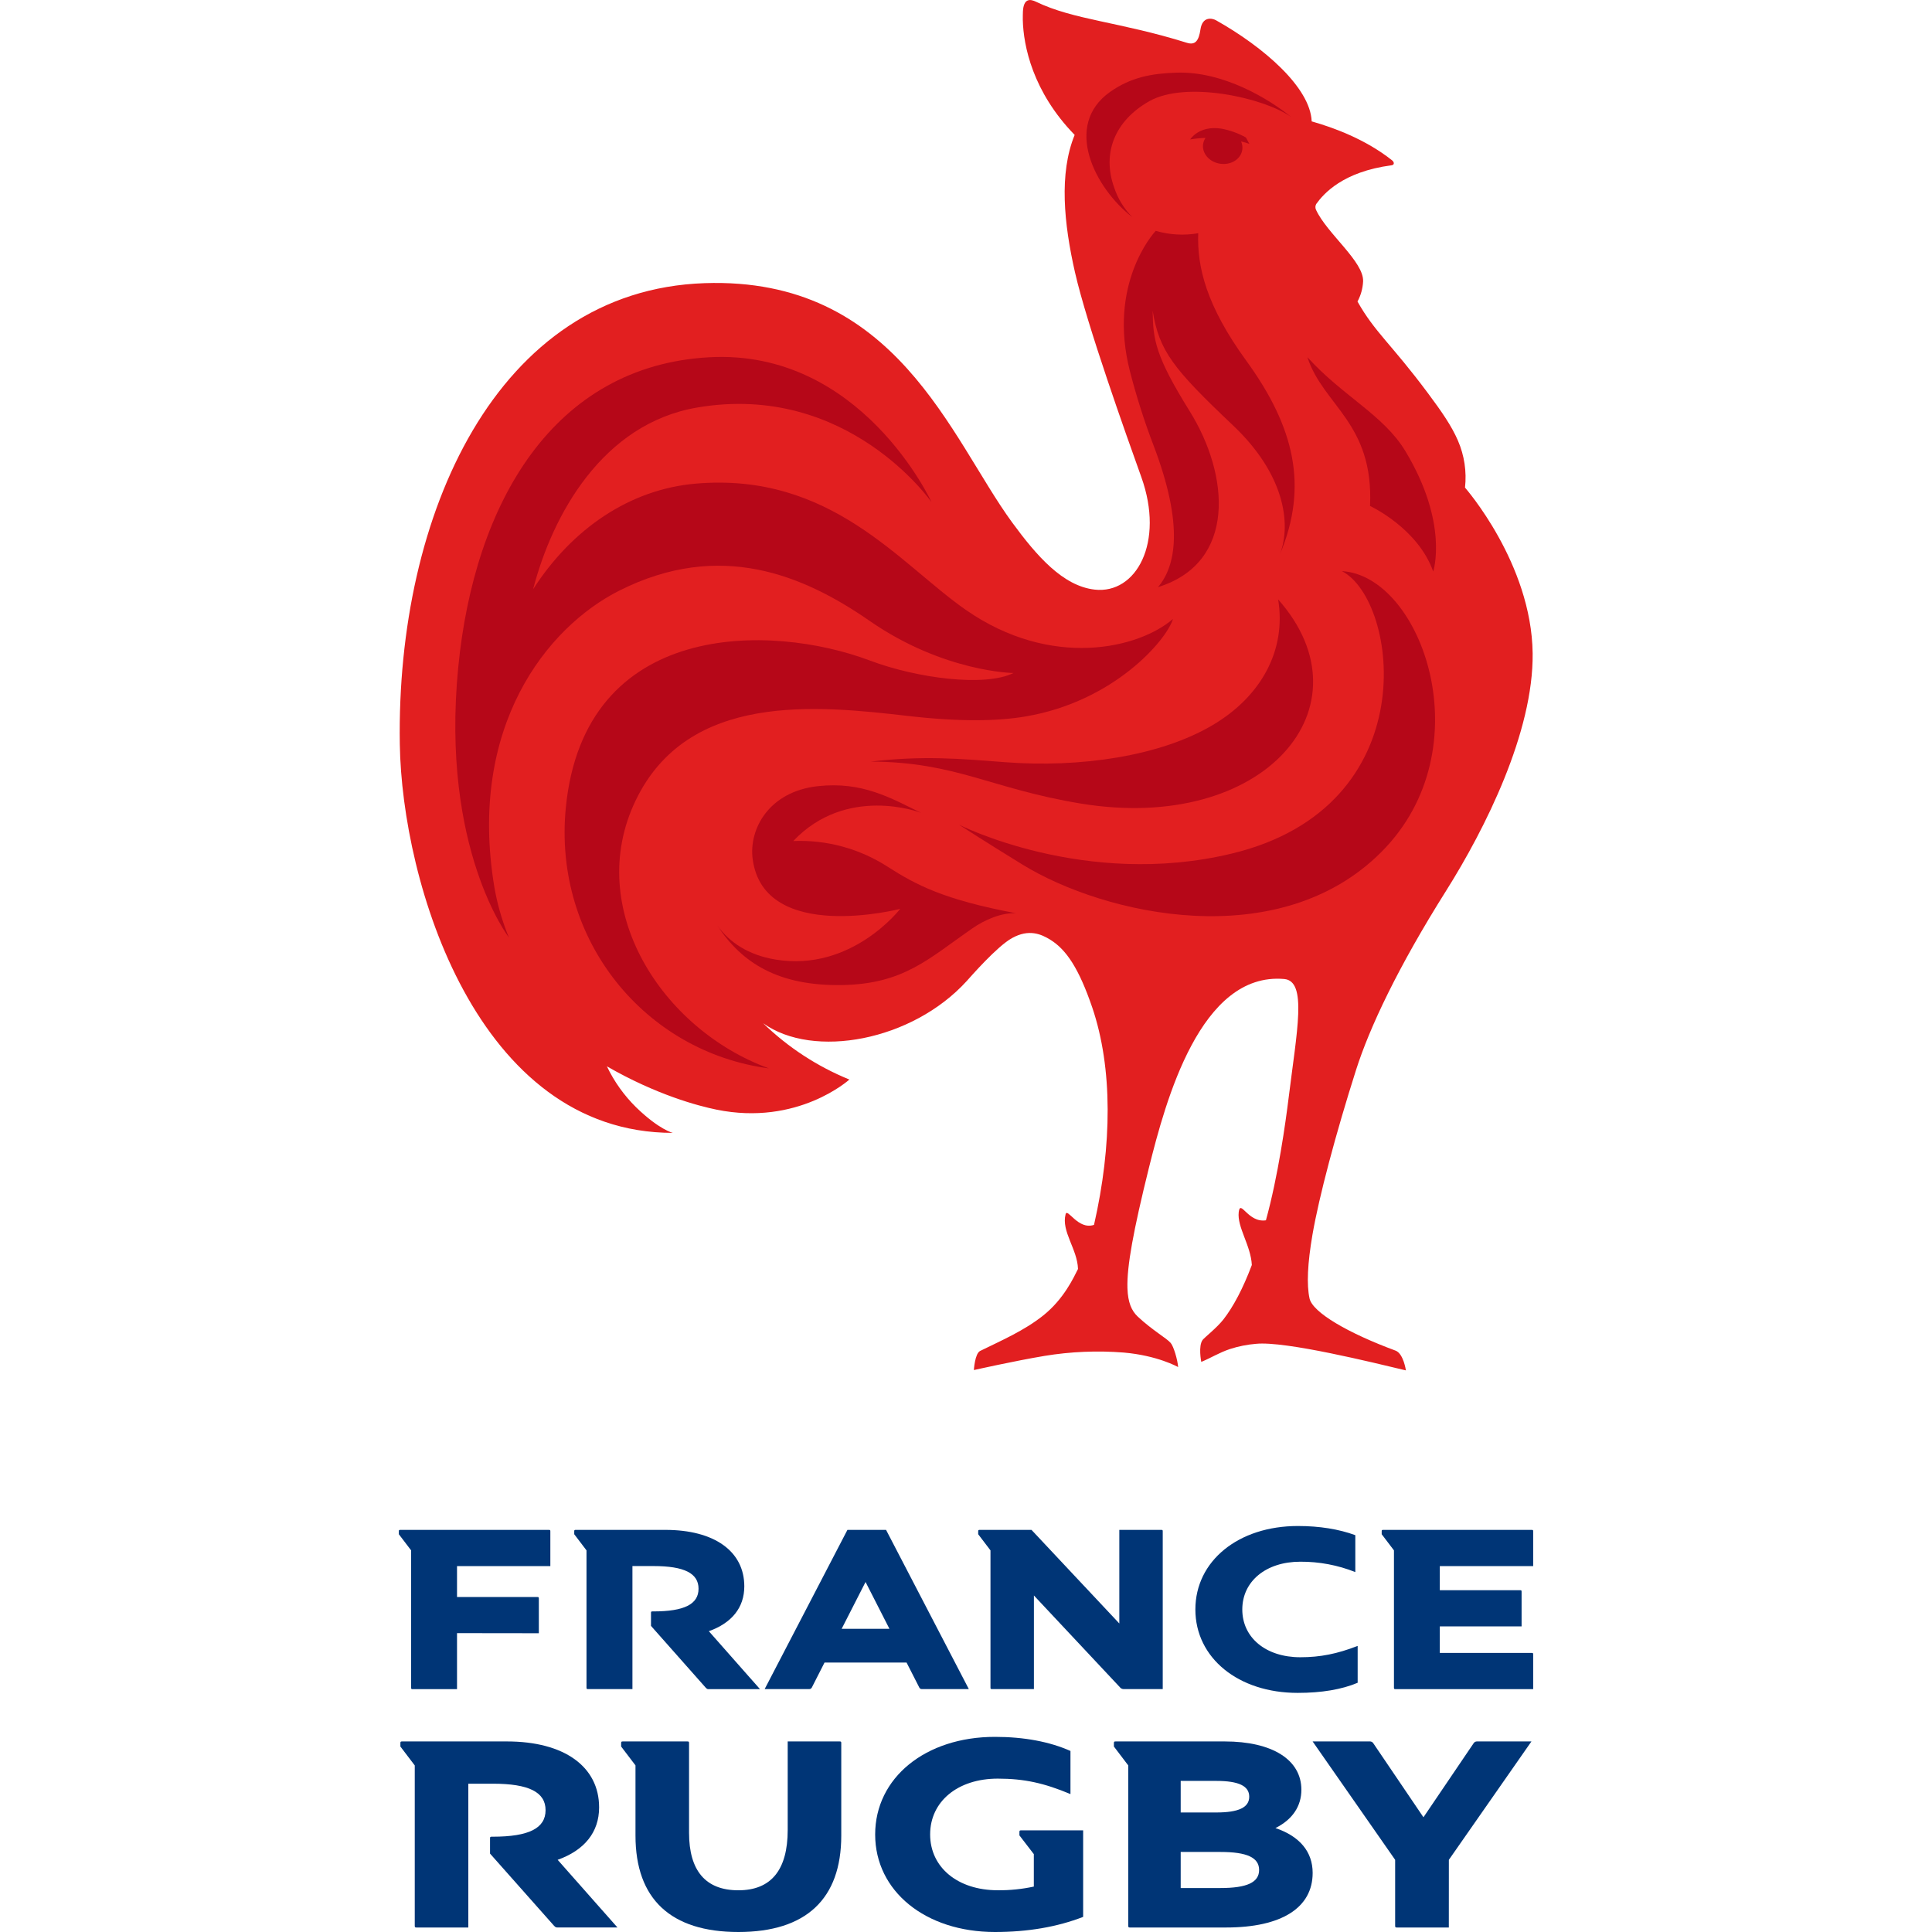 <svg width="112" height="112" viewBox="0 0 112 112" fill="none" xmlns="http://www.w3.org/2000/svg">
<path d="M23.177 43.129C22.969 29.852 28.777 16.832 40.84 16.415C51.968 16.031 55.093 25.385 58.673 30.283C60.118 32.255 61.628 33.972 63.458 34.18C65.861 34.455 67.525 31.453 66.163 27.655C65.307 25.267 63.019 18.862 62.319 15.792C61.677 12.973 61.383 10.059 62.299 7.822C59.864 5.318 59.328 2.652 59.293 1.158C59.293 0.974 59.293 0.809 59.3 0.663C59.342 -0.111 59.726 -0.062 60.063 0.103C62.247 1.159 64.916 1.265 68.799 2.479C69.299 2.637 69.496 2.353 69.592 1.705C69.704 0.948 70.254 1.041 70.499 1.178C73.248 2.725 75.961 5.067 76.04 7.037C77.29 7.392 79.162 8.07 80.702 9.296C80.824 9.393 80.853 9.558 80.67 9.582C77.837 9.953 76.718 11.243 76.302 11.828C76.273 11.879 76.257 11.937 76.255 11.995C76.254 12.053 76.266 12.112 76.291 12.164C76.922 13.536 79.081 15.175 79.02 16.321C78.999 16.726 78.888 17.122 78.696 17.48C79.704 19.272 80.661 19.944 82.795 22.814C83.569 23.854 84.153 24.692 84.519 25.545C84.89 26.401 85.031 27.34 84.928 28.268C84.928 28.268 88.788 32.657 88.849 37.875C88.902 42.441 86.094 48.048 83.837 51.632C81.037 56.077 79.395 59.566 78.611 62.027C77.432 65.732 76.466 69.368 76.085 71.576C75.798 73.245 75.742 74.477 75.915 75.272C76.098 76.093 78.171 77.288 80.899 78.296C81.359 78.465 81.501 79.429 81.501 79.443C79.65 79.003 74.521 77.731 72.81 77.903C72.299 77.945 71.793 78.046 71.305 78.204C70.657 78.421 70.241 78.702 69.639 78.95C69.633 78.923 69.457 78.024 69.72 77.674C69.832 77.53 70.549 76.97 70.93 76.48C71.49 75.758 72.05 74.718 72.57 73.333C72.512 72.198 71.708 71.139 71.81 70.269C71.904 69.485 72.343 70.904 73.387 70.742C74.098 68.165 74.527 65.065 74.7 63.668C75.184 59.748 75.789 56.87 74.445 56.754C69.587 56.332 67.574 63.81 66.605 67.695C65.701 71.343 65.321 73.415 65.359 74.674C65.386 75.509 65.597 75.988 65.961 76.329C66.812 77.124 67.632 77.576 67.865 77.852C68.037 78.049 68.264 78.82 68.298 79.251C68.279 79.24 67.105 78.579 65.144 78.409C63.611 78.288 62.069 78.353 60.552 78.603C58.791 78.898 56.456 79.424 56.456 79.424C56.456 79.424 56.512 78.467 56.819 78.316C58.07 77.701 59.375 77.139 60.477 76.26C61.671 75.308 62.241 74.064 62.493 73.563C62.457 72.409 61.514 71.387 61.774 70.39C61.879 69.992 62.492 71.322 63.421 71.006C64.472 66.406 64.513 61.923 63.319 58.405C62.546 56.142 61.817 55.063 60.911 54.492C60.351 54.14 59.643 53.843 58.671 54.38C57.795 54.862 56.251 56.641 56.035 56.879C52.877 60.344 47.152 61.405 44.24 59.318C45.682 60.716 47.379 61.824 49.239 62.582C49.239 62.582 46.256 65.296 41.527 64.325C40.475 64.109 38.068 63.476 35.183 61.817C35.605 62.702 36.179 63.505 36.878 64.193C38.222 65.498 39.006 65.674 39.006 65.674C27.642 65.674 23.296 51.158 23.177 43.129Z" fill="#E21F20"/>
<path d="M66.623 5.868C64.592 7.02 63.888 8.907 64.587 10.864C64.8 11.512 65.162 12.102 65.642 12.587C63.478 10.924 61.61 7.272 64.347 5.332C65.559 4.475 66.768 4.26 68.189 4.212C70.916 4.117 73.581 5.749 74.858 6.788C73.287 5.667 68.758 4.659 66.623 5.868Z" fill="#B60718"/>
<path d="M69.746 8.348C69.665 8.889 70.107 9.4 70.738 9.492C71.368 9.584 71.938 9.222 72.017 8.681C72.04 8.517 72.016 8.351 71.947 8.2C72.11 8.237 72.27 8.283 72.427 8.34L72.228 7.971C71.78 7.72 71.293 7.546 70.788 7.455C69.492 7.264 68.996 8.082 68.996 8.082C69.29 8.034 69.587 8.004 69.885 7.994C69.813 8.1 69.766 8.221 69.746 8.348Z" fill="#B60718"/>
<path d="M62.644 46.581C57.425 45.721 55.439 44.174 50.477 44.15C53.549 43.791 55.644 43.985 58.244 44.184C62.636 44.52 67.25 43.837 70.293 42.038C73.135 40.358 74.578 37.67 74.095 34.748C79.59 40.95 73.293 48.335 62.644 46.581Z" fill="#B60718"/>
<path d="M79.422 29.332C79.646 24.516 76.697 23.508 75.793 20.708C77.843 22.971 80.208 24.056 81.471 26.152C84.005 30.357 83.085 33.131 83.085 33.131C82.19 30.608 79.422 29.332 79.422 29.332Z" fill="#B60718"/>
<path d="M66.821 18.015C67.201 20.338 67.983 21.351 71.49 24.671C74.44 27.471 74.87 30.305 74.21 32.107C75.844 28.187 75.052 24.772 72.245 20.907C69.93 17.718 69.392 15.481 69.462 13.521C68.641 13.663 67.798 13.616 66.998 13.382C66.823 13.572 64.221 16.504 65.501 21.512C65.874 22.967 66.329 24.4 66.865 25.803C68.657 30.497 68.149 32.841 67.129 34.037C71.701 32.616 71.273 27.533 68.966 23.836C66.978 20.639 66.841 19.704 66.821 18.015Z" fill="#B60718"/>
<path d="M55.594 47.807C55.594 47.807 62.896 51.523 71.386 49.487C82.717 46.779 81.074 34.793 77.791 33.109C82.422 33.376 86.033 43.431 80.078 49.392C74.149 55.335 64.062 53.063 59.269 50.118C56.931 48.683 55.594 47.807 55.594 47.807Z" fill="#B60718"/>
<path d="M35.892 34.244C31.714 36.352 27.105 42.112 28.66 51.436C28.82 52.355 29.072 53.255 29.411 54.124C29.445 54.197 29.473 54.272 29.502 54.348C29.502 54.348 25.541 49.22 26.563 38.698C27.495 29.12 32.098 21.216 41.105 20.711C49.929 20.217 54.002 29.111 54.002 29.111C54.002 29.111 49.156 22.136 40.425 23.623C34.928 24.556 32.025 29.843 30.905 34.159C33.188 30.608 36.548 28.368 40.313 28.038C48.16 27.353 52.151 32.683 55.983 35.351C60.965 38.817 66.028 37.585 67.998 35.882C67.619 37.128 64.56 40.669 59.457 41.533C57.832 41.809 55.635 41.851 52.625 41.503C47.311 40.89 39.885 40.12 36.858 46.386C33.831 52.653 38.365 59.678 44.577 61.936C37.409 60.99 32.053 54.523 32.8 46.833C33.862 35.924 44.672 36.121 50.431 38.293C53.165 39.322 57.097 39.834 58.753 39.015C58.753 39.015 54.721 38.973 50.427 36.003C46.593 33.344 41.745 31.293 35.892 34.244Z" fill="#B60718"/>
<path d="M58.901 52.942C54.695 52.148 53.116 51.304 51.457 50.245C49.831 49.196 47.92 48.675 45.986 48.755C49.073 45.501 53.291 47.075 53.39 47.12C51.633 46.258 49.986 45.291 47.408 45.575C44.57 45.887 43.4 48.067 43.634 49.809C44.294 54.727 52.185 52.688 52.185 52.688C52.185 52.688 49.377 56.348 44.974 55.629C43.365 55.367 42.271 54.612 41.582 53.649C43.009 55.835 45.137 57.17 48.833 57.104C52.387 57.042 53.843 55.57 56.337 53.839C57.09 53.312 58.076 52.896 58.901 52.942Z" fill="#B60718"/>
<path d="M26.494 94.674V97.922H23.919C23.847 97.922 23.834 97.908 23.834 97.839V89.877L23.121 88.941V88.772C23.121 88.702 23.134 88.689 23.205 88.689H31.82C31.889 88.689 31.904 88.702 31.904 88.772V90.788H26.494V92.581H31.153C31.222 92.581 31.237 92.595 31.237 92.665V94.68L26.494 94.674Z" fill="#003576"/>
<path d="M36.663 97.918H34.087C34.015 97.918 34 97.905 34 97.835V89.877L33.289 88.941V88.772C33.289 88.702 33.303 88.689 33.373 88.689H38.575C41.415 88.689 43.148 89.933 43.148 91.961C43.148 93.193 42.422 94.089 41.092 94.562L44.058 97.922H41.068C41.011 97.922 40.983 97.908 40.913 97.839L37.739 94.255V93.5C37.739 93.429 37.752 93.415 37.823 93.415H37.879C39.671 93.415 40.495 92.996 40.495 92.101C40.495 91.206 39.67 90.786 37.879 90.786H36.663V97.918Z" fill="#003576"/>
<path d="M46.904 97.918H44.328L49.126 88.689H51.366L56.164 97.918H53.449C53.419 97.921 53.388 97.915 53.36 97.9C53.333 97.885 53.311 97.863 53.296 97.835L52.554 96.379H47.799L47.059 97.835C47.043 97.862 47.021 97.884 46.993 97.899C46.966 97.914 46.935 97.92 46.904 97.918ZM51.561 94.423L50.177 91.709L48.792 94.423H51.561Z" fill="#003576"/>
<path d="M59.937 92.492V97.918H57.503C57.433 97.918 57.419 97.905 57.419 97.835V89.877L56.707 88.941V88.772C56.707 88.702 56.722 88.689 56.791 88.689H59.797L64.888 94.115V88.689H67.321C67.392 88.689 67.405 88.702 67.405 88.772V97.918H65.154C65.115 97.921 65.076 97.914 65.04 97.9C65.003 97.886 64.971 97.864 64.944 97.835L59.937 92.492Z" fill="#003576"/>
<path d="M69.297 93.303C69.297 90.492 71.787 88.464 75.241 88.464C76.486 88.464 77.618 88.645 78.569 88.996V91.135C77.554 90.731 76.47 90.527 75.377 90.534C73.392 90.534 72.017 91.667 72.017 93.303C72.017 94.94 73.387 96.072 75.377 96.072C76.539 96.072 77.517 95.876 78.705 95.415V97.552C77.782 97.942 76.607 98.138 75.233 98.138C71.791 98.142 69.297 96.115 69.297 93.303Z" fill="#003576"/>
<path d="M88.208 94.283H83.467V95.821H88.796C88.865 95.821 88.88 95.835 88.88 95.905V97.921H80.895C80.825 97.921 80.809 97.907 80.809 97.838V89.877L80.098 88.941V88.772C80.098 88.702 80.111 88.689 80.182 88.689H88.796C88.865 88.689 88.88 88.702 88.88 88.772V90.788H83.467V92.187H88.126C88.194 92.187 88.208 92.201 88.208 92.271V94.283Z" fill="#003576"/>
<path d="M27.149 111.739H24.142C24.06 111.739 24.044 111.722 24.044 111.64V102.344L23.211 101.248V101.052C23.211 100.97 23.227 100.953 23.309 100.953H29.388C32.705 100.953 34.731 102.409 34.731 104.777C34.731 106.215 33.881 107.261 32.328 107.816L35.793 111.736H32.296C32.231 111.736 32.199 111.72 32.117 111.638L28.408 107.455V106.572C28.408 106.49 28.423 106.475 28.505 106.475H28.571C30.662 106.475 31.627 105.984 31.627 104.938C31.627 103.892 30.662 103.403 28.571 103.403H27.149V111.739Z" fill="#003576"/>
<path d="M39.847 100.953C39.93 100.953 39.945 100.97 39.945 101.052V106.247C39.945 108.454 40.909 109.582 42.805 109.582C44.701 109.582 45.664 108.404 45.664 106.084V100.953H48.673C48.755 100.953 48.769 100.97 48.769 101.052V106.411C48.769 110.088 46.727 112 42.805 112C38.883 112 36.84 110.088 36.84 106.411V102.342L36.008 101.248V101.052C36.008 100.97 36.025 100.953 36.106 100.953H39.847Z" fill="#003576"/>
<path d="M57.678 112C53.646 112 50.734 109.632 50.734 106.347C50.734 103.062 53.646 100.688 57.678 100.688C59.358 100.688 60.847 100.966 62.056 101.505V104.005C60.537 103.368 59.376 103.109 57.841 103.109C55.52 103.109 53.921 104.433 53.921 106.344C53.921 108.256 55.522 109.58 57.841 109.58C58.544 109.587 59.245 109.515 59.932 109.367V107.486L59.097 106.4V106.206C59.097 106.124 59.114 106.107 59.196 106.107H62.791V111.124C61.287 111.708 59.583 112 57.678 112Z" fill="#003576"/>
<path d="M71.077 111.739H65.505C65.424 111.739 65.407 111.722 65.407 111.64V102.344L64.574 101.248V101.052C64.574 100.97 64.59 100.953 64.672 100.953H70.997C73.758 100.953 75.442 102.015 75.442 103.753C75.442 104.717 74.918 105.486 73.939 105.975C75.344 106.449 76.096 107.348 76.096 108.574C76.096 110.594 74.297 111.739 71.077 111.739ZM68.446 105.071H70.507C71.813 105.071 72.419 104.777 72.419 104.156C72.419 103.536 71.813 103.241 70.507 103.241H68.446V105.071ZM68.446 109.451H70.752C72.288 109.451 72.992 109.124 72.992 108.404C72.992 107.685 72.288 107.36 70.752 107.36H68.446V109.451Z" fill="#003576"/>
<path d="M83.99 111.739H80.977C80.895 111.739 80.878 111.722 80.878 111.64V107.816L76.094 100.953H79.427C79.463 100.954 79.498 100.963 79.529 100.981C79.56 100.998 79.587 101.022 79.607 101.052L82.519 105.349L85.431 101.052C85.451 101.022 85.477 100.998 85.508 100.981C85.539 100.964 85.574 100.954 85.609 100.953H88.779L83.992 107.816L83.99 111.739Z" fill="#003576"/>
</svg>
